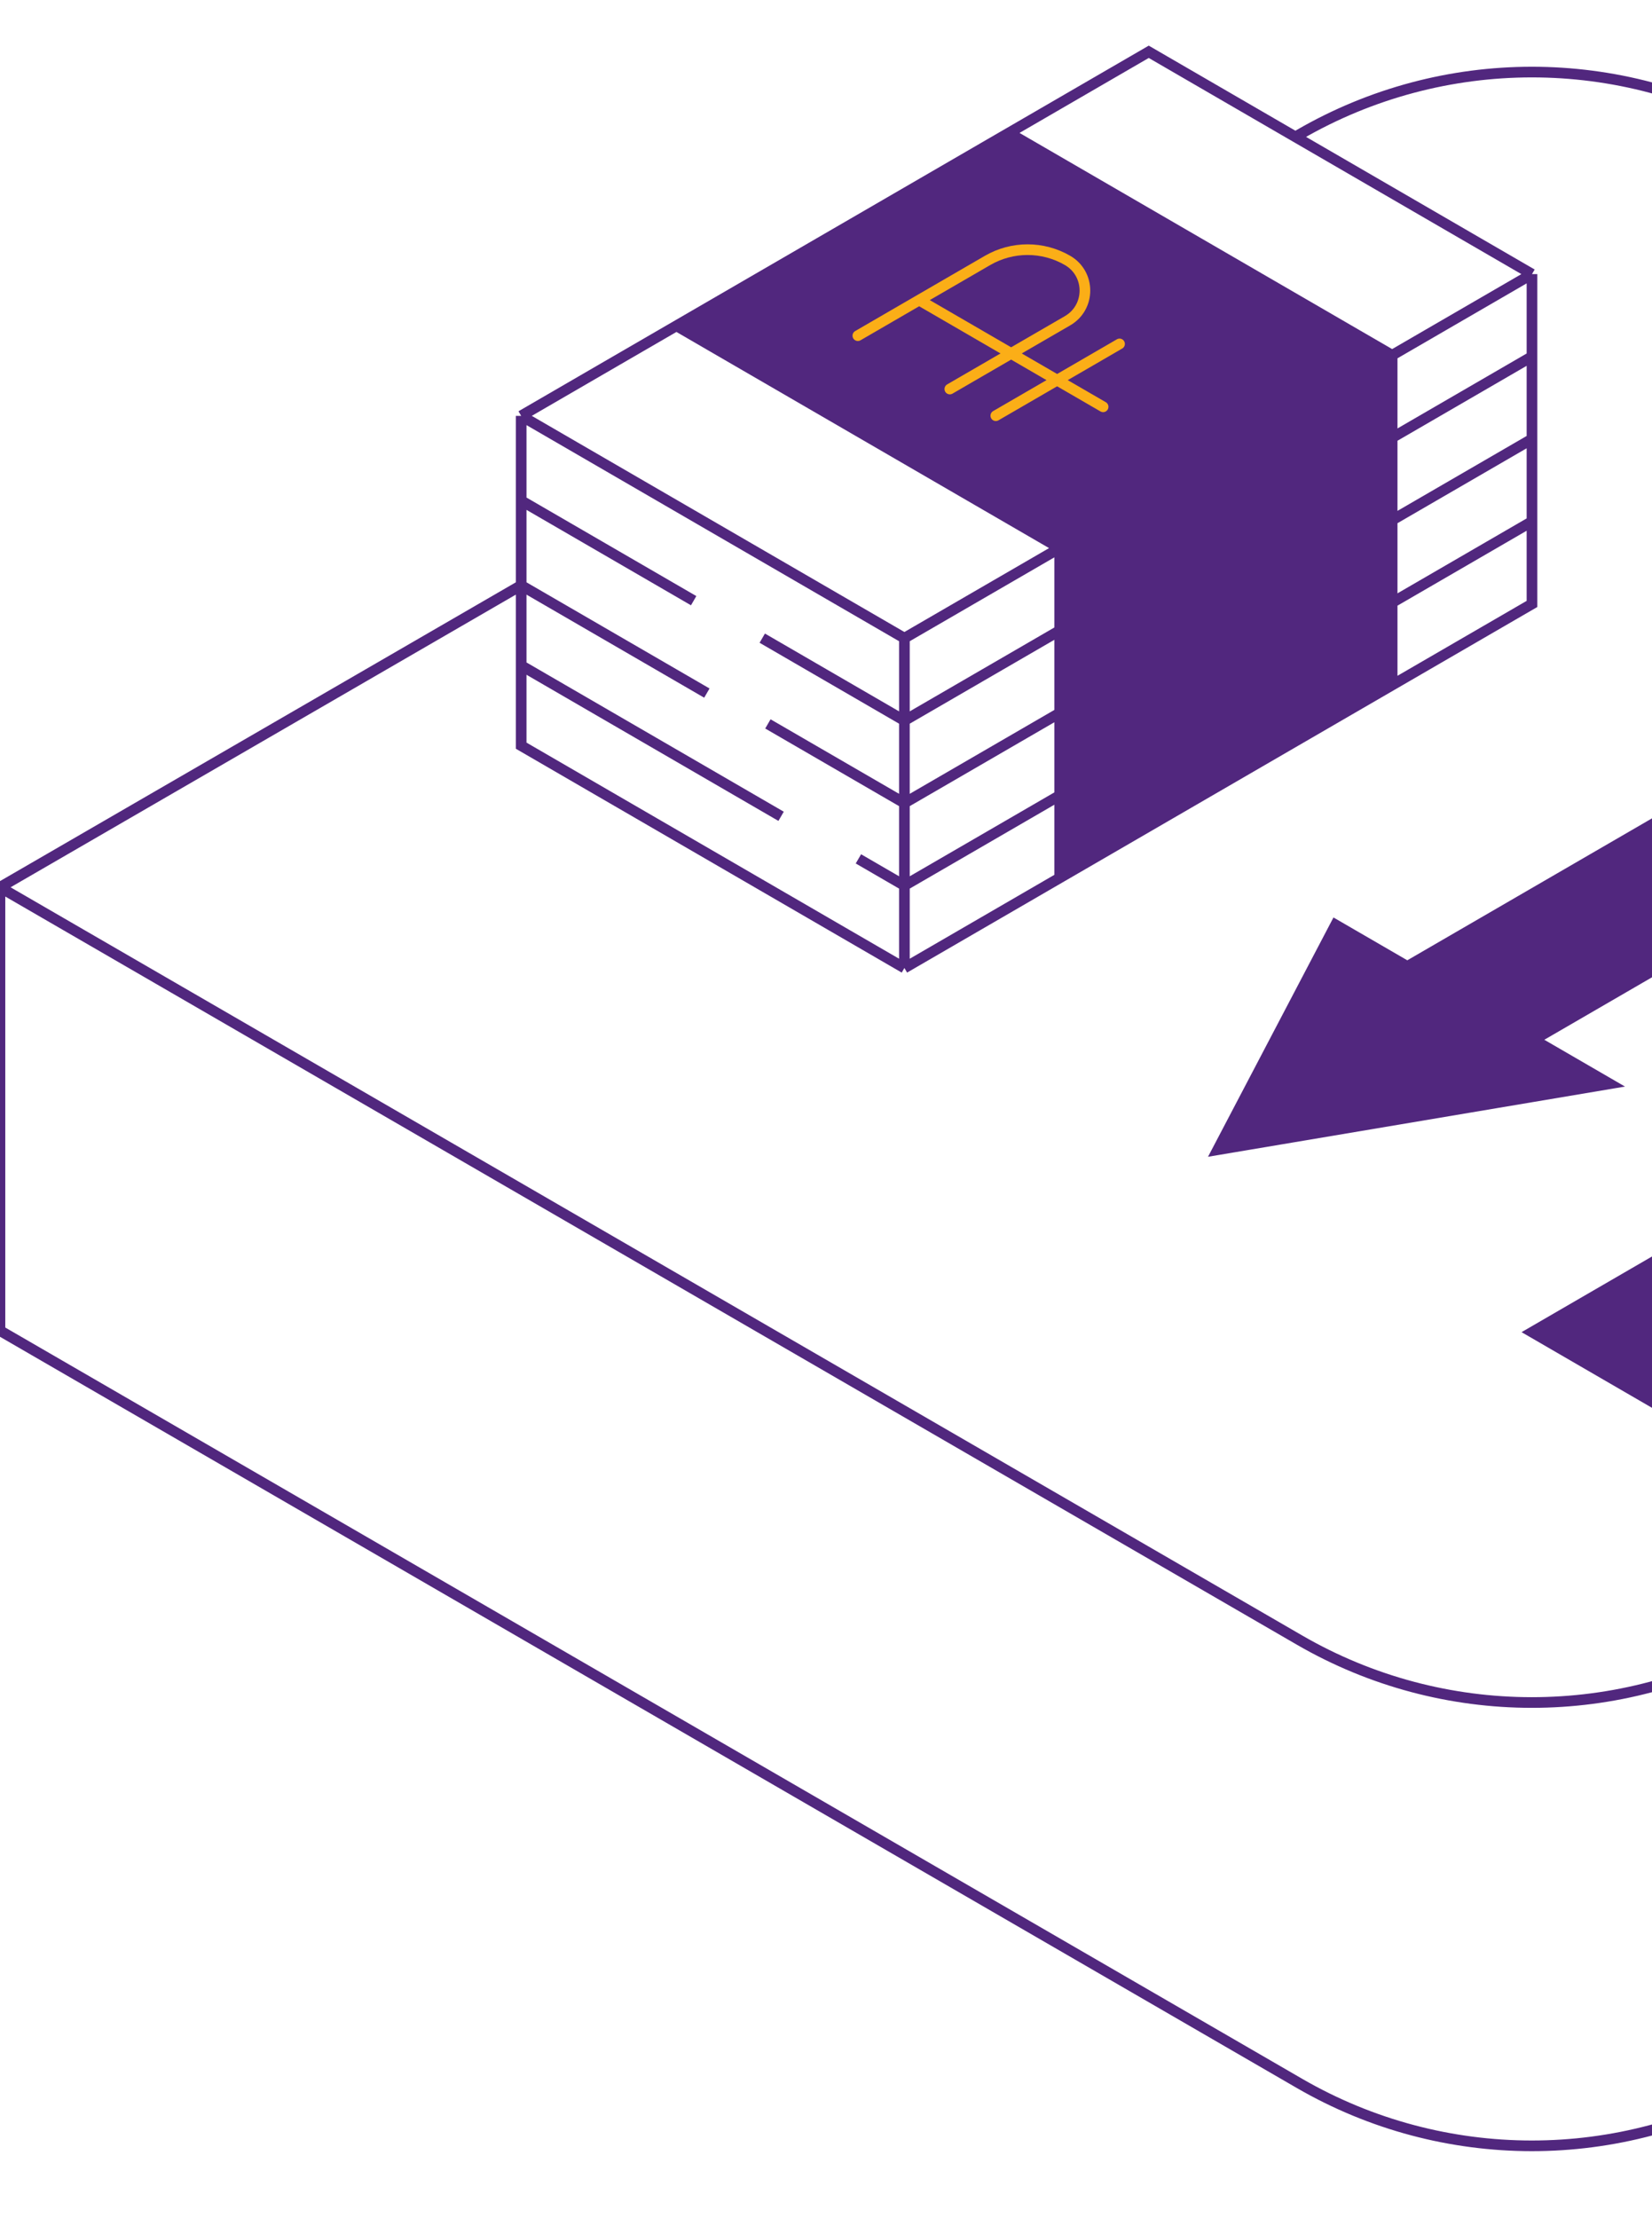<?xml version="1.0" encoding="UTF-8"?> <svg xmlns="http://www.w3.org/2000/svg" width="111" height="149" viewBox="0 0 111 149" fill="none"><g clip-path="url(#clip0_241_47)"><path d="M205.999 59.609V89.391L118.527 139.973C108.87 145.557 96.964 145.553 87.311 139.962L-0.003 89.391V59.609M205.999 59.609L118.527 110.19C108.87 115.775 96.964 115.771 87.311 110.179L-0.003 59.609M205.999 59.609L118.527 9.027C108.87 3.443 96.964 3.447 87.311 9.038L87.04 9.195M-0.003 59.609L35.018 39.326M35.018 27.938L60.768 42.872M35.018 27.938V33.632M35.018 27.938L40.289 24.88L45.45 21.887M60.768 65.03L71.201 58.979M60.768 65.03L60.768 59.491M60.768 65.03L35.018 50.095V44.71M102.936 18.415L87.04 9.195M102.936 18.415V23.954M102.936 18.415L93.54 23.865M60.768 42.872V48.412M60.768 42.872L71.201 36.822M87.04 9.195L77.186 3.48L71.915 6.537L67.79 8.93M35.018 39.326V44.71M35.018 39.326V33.632M35.018 39.326L47.495 46.562M60.768 53.951V48.412M60.768 53.951V59.491M60.768 53.951L51.596 48.632M60.768 53.951L71.201 47.9M60.768 48.412L51.217 42.872M60.768 48.412L71.201 42.361M60.768 59.491L57.678 57.699M60.768 59.491L71.201 53.44M102.936 29.494V35.033M102.936 29.494V23.954M102.936 29.494L93.54 34.943M102.936 35.033V40.573L93.54 46.022M102.936 35.033L93.54 40.483M102.936 23.954L93.54 29.404M35.018 44.71L52.483 54.84M35.018 33.632L46.608 40.354M67.79 8.93L66.644 9.594L56.102 15.709L45.56 21.823L45.45 21.887M67.79 8.93L93.54 23.865M45.45 21.887L71.201 36.822M71.201 36.822V42.361M71.201 36.822L93.54 23.865M71.201 42.361V47.9M71.201 47.9V53.44M71.201 53.44L71.201 58.979M71.201 58.979L93.54 46.022M93.54 23.865V29.404M93.54 29.404V34.943M93.54 34.943V40.483M93.54 40.483V46.022M128.998 44.953L137.49 49.878L103.051 69.852L108.148 72.808L81.82 77.24L89.741 62.133L94.559 64.927L128.998 44.953ZM102.949 89.495L111.441 94.42L145.88 74.446L151.325 77.604L158.619 62.133L131.838 66.302L137.388 69.521L102.949 89.495Z" stroke="#51277E" stroke-width="0.716"></path><path d="M67.788 8.93L45.448 21.887L71.198 36.822L71.198 58.979L93.538 46.022V23.865L67.788 8.93Z" fill="#51277E"></path><path d="M128.995 44.953L137.488 49.878L103.049 69.852L108.146 72.808L81.818 77.24L89.739 62.133L94.556 64.927L128.995 44.953Z" fill="#51277E"></path><path d="M102.947 89.495L111.439 94.42L145.878 74.446L151.406 77.653L158.616 62.133L131.836 66.302L137.386 69.521L102.947 89.495Z" fill="#51277E"></path><path d="M61.76 20.161L67.94 23.745M61.76 20.161L66.357 17.495C68.019 16.532 70.069 16.532 71.73 17.495C73.286 18.398 73.286 20.645 71.73 21.548L67.94 23.745M61.76 20.161L57.64 22.551M74.12 27.33L71.03 25.538M67.94 23.745L71.03 25.538M67.94 23.745L63.82 26.135M71.03 25.538L75.224 23.105M71.03 25.538L66.91 27.927" stroke="#FBAE17" stroke-width="0.716" stroke-linecap="round"></path></g><defs><clipPath id="clip0_241_47"><rect width="111" height="149" fill="white"></rect></clipPath></defs></svg> 